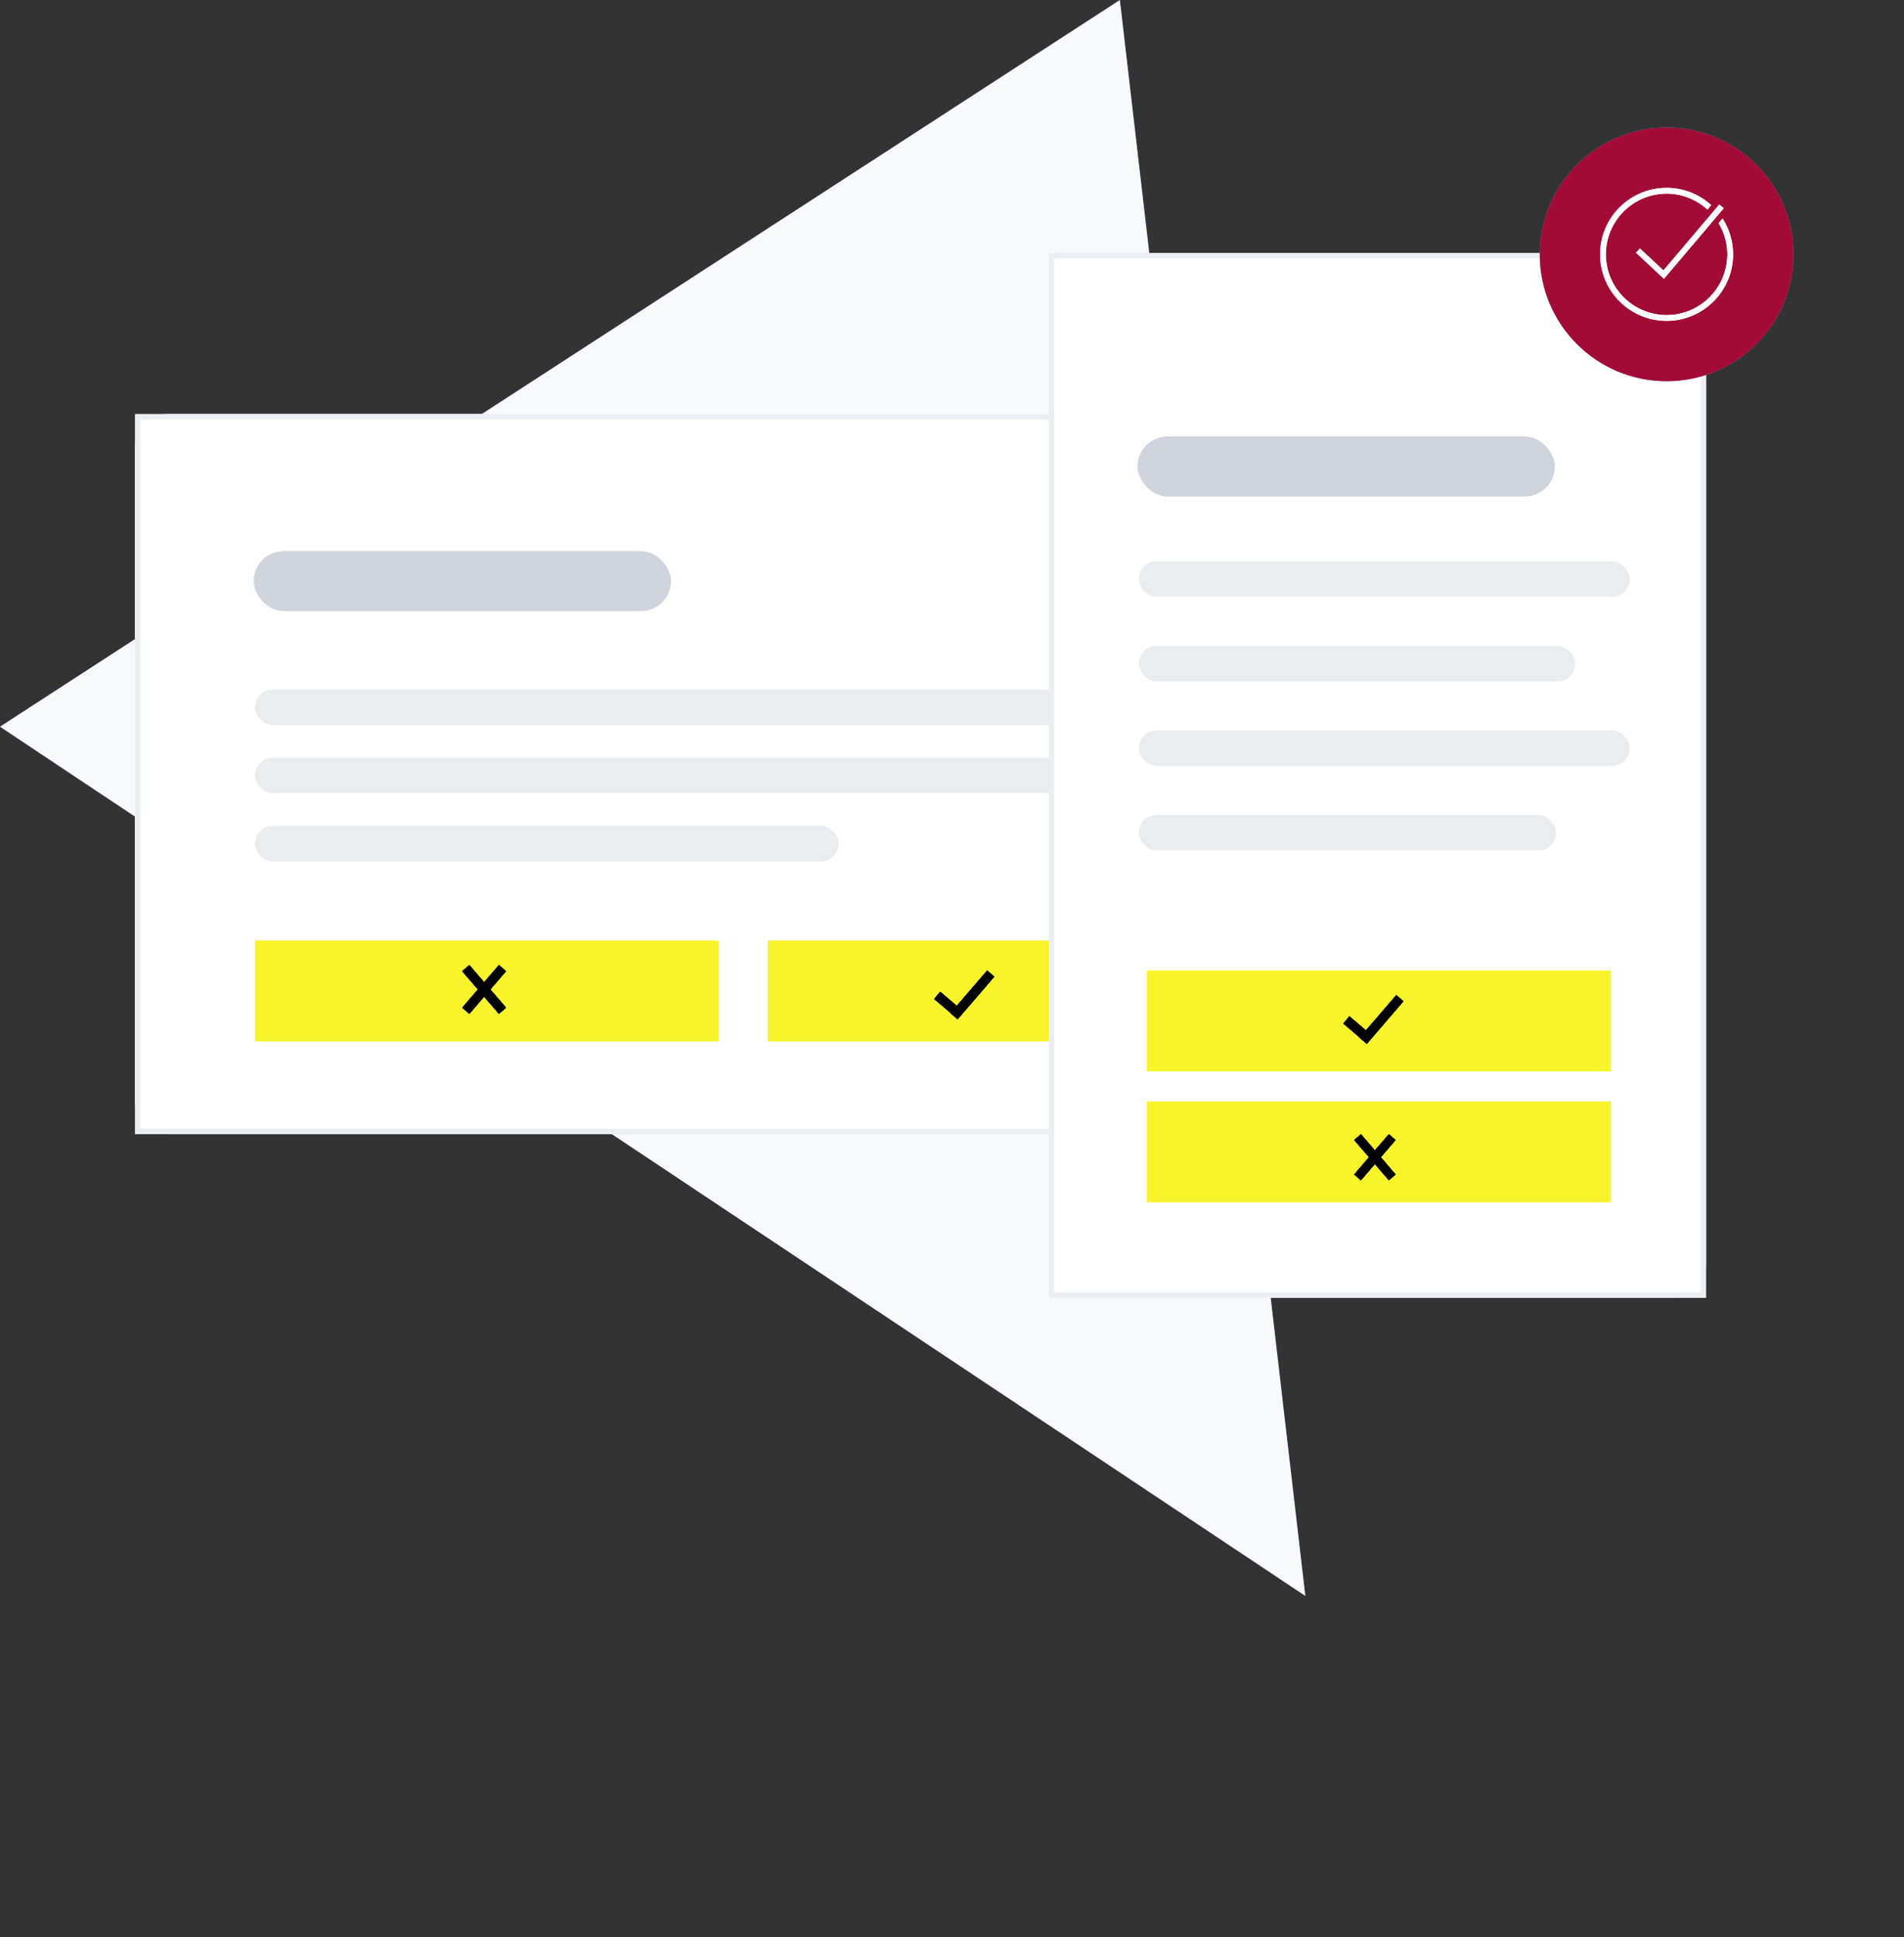 <svg width="698" height="710" viewBox="0 0 698 710" fill="none" xmlns="http://www.w3.org/2000/svg">
<rect x="0" y="0" width="698" height="710" fill="#333333" stroke="none"/>
<path d="M478.529 584.983L410.54 5.86548e-05L-7.07037e-05 266.371L478.529 584.983Z" fill="#4353FF"/>
<rect x="50.469" y="152.739" width="519" height="262" rx="11" fill="white" stroke="#E0EAFF" stroke-width="2"/>
<rect x="93.469" y="344.739" width="170" height="37" fill="#4353FF"/>
<rect x="281.469" y="344.739" width="206" height="37" fill="#4353FF"/>
<rect width="10.319" height="3.446" transform="matrix(0.762 0.648 -0.64 0.768 344.674 363.531)" fill="white"/>
<rect width="10.319" height="3.446" transform="matrix(0.762 0.648 -0.64 0.768 344.674 363.531)" fill="white"/>
<rect width="10.319" height="3.446" transform="matrix(0.762 0.648 -0.64 0.768 344.674 363.531)" fill="white"/>
<rect width="10.319" height="3.446" transform="matrix(0.762 0.648 -0.64 0.768 344.674 363.531)" fill="white"/>
<rect width="20.61" height="3.44" transform="matrix(-0.652 0.758 -0.752 -0.659 364.486 358.007)" fill="white"/>
<rect width="20.61" height="3.44" transform="matrix(-0.652 0.758 -0.752 -0.659 364.486 358.007)" fill="white"/>
<rect width="20.61" height="3.44" transform="matrix(-0.652 0.758 -0.752 -0.659 364.486 358.007)" fill="white"/>
<rect width="20.61" height="3.44" transform="matrix(-0.652 0.758 -0.752 -0.659 364.486 358.007)" fill="white"/>
<rect width="20.61" height="3.44" transform="matrix(-0.652 0.758 -0.752 -0.659 185.488 356.007)" fill="white"/>
<rect width="20.61" height="3.44" transform="matrix(-0.652 0.758 -0.752 -0.659 185.488 356.007)" fill="white"/>
<rect width="20.61" height="3.44" transform="matrix(-0.652 0.758 -0.752 -0.659 185.488 356.007)" fill="white"/>
<rect width="20.61" height="3.44" transform="matrix(-0.652 0.758 -0.752 -0.659 185.488 356.007)" fill="white"/>
<rect width="20.61" height="3.44" transform="matrix(0.652 0.758 0.752 -0.659 169.467 356.007)" fill="white"/>
<rect width="20.61" height="3.44" transform="matrix(0.652 0.758 0.752 -0.659 169.467 356.007)" fill="white"/>
<rect width="20.61" height="3.44" transform="matrix(0.652 0.758 0.752 -0.659 169.467 356.007)" fill="white"/>
<rect width="20.61" height="3.44" transform="matrix(0.652 0.758 0.752 -0.659 169.467 356.007)" fill="white"/>
<rect x="93.469" y="302.739" width="214" height="13" rx="6.5" fill="#EAECF0"/>
<rect x="93.469" y="277.739" width="375" height="13" rx="6.5" fill="#EAECF0"/>
<rect x="93.469" y="252.739" width="375" height="13" rx="6.5" fill="#EAECF0"/>
<path d="M114.935 203.738H113.173C113.069 203.232 112.887 202.787 112.626 202.403C112.371 202.02 112.058 201.698 111.689 201.437C111.324 201.172 110.92 200.973 110.474 200.841C110.029 200.708 109.565 200.642 109.082 200.642C108.202 200.642 107.404 200.864 106.689 201.309C105.979 201.754 105.413 202.41 104.991 203.277C104.575 204.143 104.366 205.206 104.366 206.466C104.366 207.725 104.575 208.788 104.991 209.654C105.413 210.521 105.979 211.177 106.689 211.622C107.404 212.067 108.202 212.289 109.082 212.289C109.565 212.289 110.029 212.223 110.474 212.091C110.92 211.958 111.324 211.761 111.689 211.501C112.058 211.236 112.371 210.912 112.626 210.528C112.887 210.14 113.069 209.695 113.173 209.193H114.935C114.802 209.936 114.561 210.601 114.21 211.189C113.86 211.776 113.424 212.275 112.903 212.687C112.383 213.094 111.798 213.404 111.149 213.618C110.505 213.831 109.816 213.937 109.082 213.937C107.842 213.937 106.739 213.634 105.773 213.028C104.807 212.422 104.047 211.56 103.493 210.443C102.939 209.325 102.662 208 102.662 206.466C102.662 204.931 102.939 203.606 103.493 202.488C104.047 201.371 104.807 200.509 105.773 199.903C106.739 199.297 107.842 198.994 109.082 198.994C109.816 198.994 110.505 199.1 111.149 199.314C111.798 199.527 112.383 199.839 112.903 200.251C113.424 200.658 113.86 201.155 114.21 201.743C114.561 202.325 114.802 202.99 114.935 203.738ZM121.985 213.966C121.001 213.966 120.136 213.731 119.393 213.262C118.654 212.794 118.077 212.138 117.66 211.295C117.248 210.452 117.042 209.467 117.042 208.341C117.042 207.204 117.248 206.212 117.66 205.365C118.077 204.517 118.654 203.859 119.393 203.39C120.136 202.922 121.001 202.687 121.985 202.687C122.97 202.687 123.832 202.922 124.571 203.39C125.314 203.859 125.892 204.517 126.304 205.365C126.72 206.212 126.929 207.204 126.929 208.341C126.929 209.467 126.72 210.452 126.304 211.295C125.892 212.138 125.314 212.794 124.571 213.262C123.832 213.731 122.97 213.966 121.985 213.966ZM121.985 212.46C122.734 212.46 123.349 212.268 123.832 211.885C124.315 211.501 124.672 210.997 124.904 210.372C125.136 209.747 125.252 209.07 125.252 208.341C125.252 207.611 125.136 206.932 124.904 206.302C124.672 205.672 124.315 205.163 123.832 204.775C123.349 204.387 122.734 204.193 121.985 204.193C121.237 204.193 120.622 204.387 120.139 204.775C119.656 205.163 119.298 205.672 119.066 206.302C118.834 206.932 118.718 207.611 118.718 208.341C118.718 209.07 118.834 209.747 119.066 210.372C119.298 210.997 119.656 211.501 120.139 211.885C120.622 212.268 121.237 212.46 121.985 212.46ZM133.919 213.966C132.934 213.966 132.07 213.731 131.327 213.262C130.588 212.794 130.01 212.138 129.594 211.295C129.182 210.452 128.976 209.467 128.976 208.341C128.976 207.204 129.182 206.212 129.594 205.365C130.01 204.517 130.588 203.859 131.327 203.39C132.07 202.922 132.934 202.687 133.919 202.687C134.904 202.687 135.766 202.922 136.504 203.39C137.248 203.859 137.825 204.517 138.237 205.365C138.654 206.212 138.862 207.204 138.862 208.341C138.862 209.467 138.654 210.452 138.237 211.295C137.825 212.138 137.248 212.794 136.504 213.262C135.766 213.731 134.904 213.966 133.919 213.966ZM133.919 212.46C134.667 212.46 135.283 212.268 135.766 211.885C136.249 211.501 136.606 210.997 136.838 210.372C137.07 209.747 137.186 209.07 137.186 208.341C137.186 207.611 137.07 206.932 136.838 206.302C136.606 205.672 136.249 205.163 135.766 204.775C135.283 204.387 134.667 204.193 133.919 204.193C133.171 204.193 132.555 204.387 132.072 204.775C131.589 205.163 131.232 205.672 131 206.302C130.768 206.932 130.652 207.611 130.652 208.341C130.652 209.07 130.768 209.747 131 210.372C131.232 210.997 131.589 211.501 132.072 211.885C132.555 212.268 133.171 212.46 133.919 212.46ZM142.983 209.761L142.955 207.687H143.296L148.069 202.829H150.142L145.057 207.971H144.915L142.983 209.761ZM141.421 213.738V199.193H143.097V213.738H141.421ZM148.353 213.738L144.091 208.341L145.284 207.176L150.483 213.738H148.353ZM152.3 213.738V202.829H153.976V213.738H152.3ZM153.152 201.011C152.825 201.011 152.544 200.9 152.307 200.677C152.075 200.455 151.959 200.187 151.959 199.875C151.959 199.562 152.075 199.295 152.307 199.072C152.544 198.85 152.825 198.738 153.152 198.738C153.479 198.738 153.758 198.85 153.99 199.072C154.227 199.295 154.345 199.562 154.345 199.875C154.345 200.187 154.227 200.455 153.99 200.677C153.758 200.9 153.479 201.011 153.152 201.011ZM161.62 213.966C160.569 213.966 159.662 213.734 158.9 213.27C158.142 212.801 157.557 212.147 157.145 211.309C156.738 210.467 156.534 209.486 156.534 208.369C156.534 207.252 156.738 206.267 157.145 205.414C157.557 204.557 158.13 203.89 158.864 203.412C159.603 202.929 160.464 202.687 161.449 202.687C162.017 202.687 162.578 202.782 163.132 202.971C163.686 203.161 164.191 203.468 164.645 203.895C165.1 204.316 165.462 204.875 165.732 205.571C166.002 206.267 166.137 207.124 166.137 208.142V208.852H157.728V207.403H164.432C164.432 206.788 164.309 206.238 164.063 205.755C163.821 205.272 163.476 204.891 163.026 204.612C162.581 204.333 162.055 204.193 161.449 204.193C160.782 204.193 160.204 204.359 159.716 204.69C159.233 205.017 158.862 205.443 158.601 205.968C158.341 206.494 158.211 207.057 158.211 207.659V208.625C158.211 209.449 158.353 210.147 158.637 210.72C158.926 211.288 159.326 211.721 159.837 212.02C160.348 212.313 160.943 212.46 161.62 212.46C162.06 212.46 162.458 212.398 162.813 212.275C163.173 212.147 163.483 211.958 163.743 211.707C164.004 211.451 164.205 211.134 164.347 210.755L165.966 211.21C165.796 211.759 165.509 212.242 165.107 212.659C164.704 213.071 164.207 213.393 163.615 213.625C163.024 213.852 162.358 213.966 161.62 213.966ZM174.936 206.721V208.284H168.573V206.721H174.936ZM178.113 213.738V199.193H186.891V200.755H179.874V205.67H186.437V207.233H179.874V212.176H187.005V213.738H178.113ZM189.839 213.738V202.829H191.515V213.738H189.839ZM190.691 201.011C190.364 201.011 190.083 200.9 189.846 200.677C189.614 200.455 189.498 200.187 189.498 199.875C189.498 199.562 189.614 199.295 189.846 199.072C190.083 198.85 190.364 198.738 190.691 198.738C191.018 198.738 191.297 198.85 191.529 199.072C191.766 199.295 191.884 199.562 191.884 199.875C191.884 200.187 191.766 200.455 191.529 200.677C191.297 200.9 191.018 201.011 190.691 201.011ZM196.261 207.176V213.738H194.585V202.829H196.204V204.534H196.346C196.602 203.98 196.99 203.535 197.511 203.199C198.032 202.858 198.704 202.687 199.528 202.687C200.267 202.687 200.913 202.839 201.467 203.142C202.021 203.44 202.452 203.895 202.76 204.505C203.067 205.111 203.221 205.878 203.221 206.806V213.738H201.545V206.92C201.545 206.063 201.323 205.395 200.877 204.917C200.432 204.434 199.822 204.193 199.045 204.193C198.51 204.193 198.032 204.309 197.61 204.541C197.194 204.773 196.865 205.111 196.623 205.556C196.382 206.002 196.261 206.541 196.261 207.176ZM214.011 205.272L212.506 205.699C212.411 205.448 212.271 205.204 212.087 204.967C211.907 204.725 211.661 204.527 211.348 204.37C211.036 204.214 210.635 204.136 210.148 204.136C209.48 204.136 208.924 204.29 208.479 204.598C208.038 204.901 207.818 205.287 207.818 205.755C207.818 206.172 207.97 206.501 208.273 206.743C208.576 206.984 209.049 207.185 209.693 207.346L211.312 207.744C212.288 207.981 213.015 208.343 213.493 208.831C213.971 209.314 214.21 209.936 214.21 210.699C214.21 211.324 214.03 211.882 213.67 212.375C213.315 212.867 212.818 213.255 212.179 213.539C211.54 213.824 210.796 213.966 209.949 213.966C208.836 213.966 207.915 213.724 207.186 213.241C206.457 212.758 205.995 212.053 205.801 211.125L207.392 210.727C207.544 211.314 207.83 211.754 208.251 212.048C208.678 212.342 209.234 212.488 209.92 212.488C210.702 212.488 211.322 212.323 211.781 211.991C212.245 211.655 212.477 211.252 212.477 210.784C212.477 210.405 212.345 210.088 212.08 209.832C211.814 209.572 211.407 209.377 210.858 209.25L209.04 208.824C208.041 208.587 207.307 208.22 206.838 207.723C206.374 207.221 206.142 206.593 206.142 205.841C206.142 205.225 206.315 204.681 206.661 204.207C207.011 203.734 207.487 203.362 208.088 203.092C208.694 202.822 209.381 202.687 210.148 202.687C211.227 202.687 212.075 202.924 212.69 203.397C213.311 203.871 213.751 204.496 214.011 205.272ZM221.478 202.829V204.25H215.824V202.829H221.478ZM217.472 200.216H219.148V210.613C219.148 211.087 219.217 211.442 219.354 211.679C219.496 211.911 219.676 212.067 219.894 212.147C220.116 212.223 220.351 212.261 220.597 212.261C220.782 212.261 220.933 212.252 221.051 212.233C221.17 212.209 221.265 212.19 221.336 212.176L221.676 213.681C221.563 213.724 221.404 213.767 221.201 213.809C220.997 213.857 220.739 213.88 220.426 213.88C219.953 213.88 219.489 213.779 219.034 213.575C218.585 213.371 218.211 213.061 217.912 212.645C217.619 212.228 217.472 211.702 217.472 211.068V200.216ZM228.456 213.966C227.404 213.966 226.498 213.734 225.735 213.27C224.978 212.801 224.393 212.147 223.981 211.309C223.574 210.467 223.37 209.486 223.37 208.369C223.37 207.252 223.574 206.267 223.981 205.414C224.393 204.557 224.966 203.89 225.7 203.412C226.439 202.929 227.3 202.687 228.285 202.687C228.853 202.687 229.414 202.782 229.968 202.971C230.522 203.161 231.027 203.468 231.481 203.895C231.936 204.316 232.298 204.875 232.568 205.571C232.838 206.267 232.973 207.124 232.973 208.142V208.852H224.564V207.403H231.268C231.268 206.788 231.145 206.238 230.899 205.755C230.657 205.272 230.312 204.891 229.862 204.612C229.417 204.333 228.891 204.193 228.285 204.193C227.618 204.193 227.04 204.359 226.552 204.69C226.069 205.017 225.698 205.443 225.437 205.968C225.177 206.494 225.047 207.057 225.047 207.659V208.625C225.047 209.449 225.189 210.147 225.473 210.72C225.761 211.288 226.162 211.721 226.673 212.02C227.184 212.313 227.779 212.46 228.456 212.46C228.896 212.46 229.294 212.398 229.649 212.275C230.009 212.147 230.319 211.958 230.579 211.707C230.84 211.451 231.041 211.134 231.183 210.755L232.802 211.21C232.632 211.759 232.345 212.242 231.943 212.659C231.54 213.071 231.043 213.393 230.451 213.625C229.859 213.852 229.194 213.966 228.456 213.966ZM237.199 199.193V213.738H235.522V199.193H237.199ZM241.945 199.193V213.738H240.268V199.193H241.945ZM251.89 209.278V202.829H253.566V213.738H251.89V211.892H251.776C251.52 212.446 251.123 212.917 250.583 213.305C250.043 213.689 249.361 213.88 248.537 213.88C247.855 213.88 247.249 213.731 246.719 213.433C246.189 213.13 245.772 212.675 245.469 212.069C245.166 211.458 245.015 210.689 245.015 209.761V202.829H246.691V209.647C246.691 210.443 246.913 211.077 247.358 211.551C247.808 212.024 248.381 212.261 249.077 212.261C249.494 212.261 249.917 212.154 250.348 211.941C250.784 211.728 251.149 211.402 251.442 210.961C251.74 210.521 251.89 209.96 251.89 209.278ZM258.312 207.176V213.738H256.636V202.829H258.255V204.534H258.397C258.653 203.98 259.041 203.535 259.562 203.199C260.083 202.858 260.755 202.687 261.579 202.687C262.317 202.687 262.964 202.839 263.518 203.142C264.072 203.44 264.503 203.895 264.81 204.505C265.118 205.111 265.272 205.878 265.272 206.806V213.738H263.596V206.92C263.596 206.063 263.373 205.395 262.928 204.917C262.483 204.434 261.872 204.193 261.096 204.193C260.561 204.193 260.083 204.309 259.661 204.541C259.245 204.773 258.915 205.111 258.674 205.556C258.433 206.002 258.312 206.541 258.312 207.176ZM272.738 218.056C271.929 218.056 271.233 217.952 270.65 217.744C270.068 217.54 269.583 217.27 269.194 216.934C268.811 216.603 268.505 216.248 268.278 215.869L269.613 214.931C269.765 215.13 269.957 215.358 270.189 215.613C270.421 215.874 270.738 216.099 271.14 216.288C271.547 216.482 272.08 216.579 272.738 216.579C273.619 216.579 274.346 216.366 274.919 215.94C275.492 215.514 275.778 214.846 275.778 213.937V211.721H275.636C275.513 211.92 275.338 212.166 275.11 212.46C274.888 212.749 274.566 213.007 274.145 213.234C273.728 213.457 273.164 213.568 272.454 213.568C271.574 213.568 270.783 213.359 270.082 212.943C269.386 212.526 268.834 211.92 268.427 211.125C268.025 210.329 267.824 209.363 267.824 208.227C267.824 207.109 268.02 206.136 268.413 205.308C268.806 204.475 269.353 203.831 270.054 203.376C270.754 202.917 271.564 202.687 272.483 202.687C273.193 202.687 273.756 202.806 274.173 203.042C274.594 203.274 274.916 203.539 275.139 203.838C275.366 204.131 275.541 204.373 275.664 204.562H275.835V202.829H277.454V214.051C277.454 214.988 277.241 215.751 276.815 216.338C276.394 216.93 275.825 217.363 275.11 217.637C274.4 217.917 273.609 218.056 272.738 218.056ZM272.681 212.062C273.354 212.062 273.922 211.908 274.386 211.6C274.85 211.293 275.203 210.85 275.444 210.272C275.686 209.695 275.806 209.003 275.806 208.199C275.806 207.413 275.688 206.719 275.451 206.118C275.215 205.516 274.864 205.045 274.4 204.704C273.936 204.363 273.363 204.193 272.681 204.193C271.971 204.193 271.379 204.373 270.906 204.733C270.437 205.092 270.084 205.575 269.848 206.181C269.616 206.788 269.5 207.46 269.5 208.199C269.5 208.956 269.618 209.626 269.855 210.208C270.096 210.786 270.451 211.241 270.92 211.572C271.394 211.899 271.981 212.062 272.681 212.062ZM285.096 213.966C284.045 213.966 283.138 213.734 282.376 213.27C281.618 212.801 281.034 212.147 280.622 211.309C280.215 210.467 280.011 209.486 280.011 208.369C280.011 207.252 280.215 206.267 280.622 205.414C281.034 204.557 281.607 203.89 282.341 203.412C283.079 202.929 283.941 202.687 284.926 202.687C285.494 202.687 286.055 202.782 286.609 202.971C287.163 203.161 287.667 203.468 288.122 203.895C288.576 204.316 288.939 204.875 289.208 205.571C289.478 206.267 289.613 207.124 289.613 208.142V208.852H281.204V207.403H287.909C287.909 206.788 287.786 206.238 287.539 205.755C287.298 205.272 286.952 204.891 286.502 204.612C286.057 204.333 285.532 204.193 284.926 204.193C284.258 204.193 283.681 204.359 283.193 204.69C282.71 205.017 282.338 205.443 282.078 205.968C281.817 206.494 281.687 207.057 281.687 207.659V208.625C281.687 209.449 281.829 210.147 282.113 210.72C282.402 211.288 282.802 211.721 283.314 212.02C283.825 212.313 284.419 212.46 285.096 212.46C285.537 212.46 285.934 212.398 286.289 212.275C286.649 212.147 286.959 211.958 287.22 211.707C287.48 211.451 287.681 211.134 287.824 210.755L289.443 211.21C289.272 211.759 288.986 212.242 288.583 212.659C288.181 213.071 287.684 213.393 287.092 213.625C286.5 213.852 285.835 213.966 285.096 213.966ZM293.839 207.176V213.738H292.163V202.829H293.782V204.534H293.924C294.18 203.98 294.568 203.535 295.089 203.199C295.61 202.858 296.282 202.687 297.106 202.687C297.845 202.687 298.491 202.839 299.045 203.142C299.599 203.44 300.03 203.895 300.338 204.505C300.645 205.111 300.799 205.878 300.799 206.806V213.738H299.123V206.92C299.123 206.063 298.901 205.395 298.456 204.917C298.011 204.434 297.4 204.193 296.623 204.193C296.088 204.193 295.61 204.309 295.189 204.541C294.772 204.773 294.443 205.111 294.201 205.556C293.96 206.002 293.839 206.541 293.839 207.176Z" fill="black"/>
<rect x="385.469" y="93.739" width="239" height="381" rx="11" fill="white" stroke="#E0EAFF" stroke-width="2"/>
<path d="M424.588 161.739H423.003C422.909 161.283 422.745 160.882 422.511 160.537C422.281 160.192 421.999 159.902 421.667 159.668C421.339 159.429 420.974 159.25 420.574 159.131C420.173 159.011 419.756 158.952 419.321 158.952C418.528 158.952 417.81 159.152 417.167 159.552C416.528 159.953 416.018 160.543 415.639 161.323C415.264 162.103 415.077 163.06 415.077 164.193C415.077 165.327 415.264 166.283 415.639 167.063C416.018 167.843 416.528 168.433 417.167 168.834C417.81 169.234 418.528 169.435 419.321 169.435C419.756 169.435 420.173 169.375 420.574 169.256C420.974 169.136 421.339 168.959 421.667 168.725C421.999 168.486 422.281 168.194 422.511 167.849C422.745 167.5 422.909 167.099 423.003 166.648H424.588C424.469 167.317 424.251 167.915 423.936 168.444C423.621 168.972 423.229 169.422 422.76 169.793C422.291 170.159 421.765 170.438 421.181 170.63C420.602 170.822 419.982 170.918 419.321 170.918C418.205 170.918 417.212 170.645 416.342 170.099C415.473 169.554 414.789 168.778 414.29 167.773C413.792 166.767 413.543 165.574 413.543 164.193C413.543 162.812 413.792 161.619 414.29 160.614C414.789 159.608 415.473 158.832 416.342 158.287C417.212 157.741 418.205 157.469 419.321 157.469C419.982 157.469 420.602 157.565 421.181 157.756C421.765 157.948 422.291 158.229 422.76 158.6C423.229 158.967 423.621 159.414 423.936 159.942C424.251 160.467 424.469 161.065 424.588 161.739ZM430.934 170.943C430.047 170.943 429.27 170.732 428.601 170.31C427.936 169.888 427.416 169.298 427.041 168.54C426.67 167.781 426.485 166.895 426.485 165.881C426.485 164.858 426.67 163.965 427.041 163.202C427.416 162.44 427.936 161.847 428.601 161.425C429.27 161.003 430.047 160.793 430.934 160.793C431.82 160.793 432.596 161.003 433.26 161.425C433.93 161.847 434.449 162.44 434.82 163.202C435.195 163.965 435.383 164.858 435.383 165.881C435.383 166.895 435.195 167.781 434.82 168.54C434.449 169.298 433.93 169.888 433.26 170.31C432.596 170.732 431.82 170.943 430.934 170.943ZM430.934 169.588C431.607 169.588 432.161 169.415 432.596 169.07C433.03 168.725 433.352 168.271 433.561 167.709C433.77 167.146 433.874 166.537 433.874 165.881C433.874 165.224 433.77 164.613 433.561 164.046C433.352 163.479 433.03 163.021 432.596 162.672C432.161 162.322 431.607 162.148 430.934 162.148C430.26 162.148 429.706 162.322 429.272 162.672C428.837 163.021 428.515 163.479 428.307 164.046C428.098 164.613 427.993 165.224 427.993 165.881C427.993 166.537 428.098 167.146 428.307 167.709C428.515 168.271 428.837 168.725 429.272 169.07C429.706 169.415 430.26 169.588 430.934 169.588ZM441.674 170.943C440.788 170.943 440.01 170.732 439.341 170.31C438.676 169.888 438.156 169.298 437.781 168.54C437.411 167.781 437.225 166.895 437.225 165.881C437.225 164.858 437.411 163.965 437.781 163.202C438.156 162.44 438.676 161.847 439.341 161.425C440.01 161.003 440.788 160.793 441.674 160.793C442.56 160.793 443.336 161.003 444.001 161.425C444.67 161.847 445.19 162.44 445.56 163.202C445.935 163.965 446.123 164.858 446.123 165.881C446.123 166.895 445.935 167.781 445.56 168.54C445.19 169.298 444.67 169.888 444.001 170.31C443.336 170.732 442.56 170.943 441.674 170.943ZM441.674 169.588C442.347 169.588 442.901 169.415 443.336 169.07C443.771 168.725 444.092 168.271 444.301 167.709C444.51 167.146 444.614 166.537 444.614 165.881C444.614 165.224 444.51 164.613 444.301 164.046C444.092 163.479 443.771 163.021 443.336 162.672C442.901 162.322 442.347 162.148 441.674 162.148C441.001 162.148 440.447 162.322 440.012 162.672C439.577 163.021 439.256 163.479 439.047 164.046C438.838 164.613 438.734 165.224 438.734 165.881C438.734 166.537 438.838 167.146 439.047 167.709C439.256 168.271 439.577 168.725 440.012 169.07C440.447 169.415 441.001 169.588 441.674 169.588ZM449.832 167.159L449.806 165.293H450.113L454.409 160.92H456.275L451.698 165.548H451.57L449.832 167.159ZM448.426 170.739V157.648H449.934V170.739H448.426ZM454.664 170.739L450.829 165.881L451.903 164.832L456.582 170.739H454.664ZM458.217 170.739V160.92H459.725V170.739H458.217ZM458.984 159.284C458.69 159.284 458.436 159.184 458.223 158.984C458.014 158.783 457.91 158.543 457.91 158.261C457.91 157.98 458.014 157.739 458.223 157.539C458.436 157.339 458.69 157.239 458.984 157.239C459.278 157.239 459.529 157.339 459.738 157.539C459.951 157.739 460.058 157.98 460.058 158.261C460.058 158.543 459.951 158.783 459.738 158.984C459.529 159.184 459.278 159.284 458.984 159.284ZM466.605 170.943C465.659 170.943 464.843 170.734 464.156 170.317C463.475 169.895 462.948 169.307 462.578 168.552C462.211 167.794 462.028 166.912 462.028 165.906C462.028 164.9 462.211 164.014 462.578 163.247C462.948 162.476 463.464 161.875 464.124 161.444C464.789 161.01 465.565 160.793 466.451 160.793C466.963 160.793 467.468 160.878 467.966 161.048C468.465 161.219 468.919 161.496 469.328 161.879C469.737 162.258 470.063 162.761 470.306 163.388C470.548 164.014 470.67 164.785 470.67 165.702V166.341H463.102V165.037H469.136C469.136 164.483 469.025 163.989 468.803 163.554C468.586 163.119 468.275 162.776 467.87 162.525C467.47 162.273 466.997 162.148 466.451 162.148C465.85 162.148 465.33 162.297 464.892 162.595C464.457 162.889 464.122 163.273 463.888 163.746C463.654 164.219 463.536 164.726 463.536 165.267V166.136C463.536 166.878 463.664 167.506 463.92 168.022C464.18 168.533 464.54 168.923 465 169.192C465.46 169.456 465.995 169.588 466.605 169.588C467.001 169.588 467.359 169.533 467.678 169.422C468.002 169.307 468.281 169.136 468.516 168.91C468.75 168.68 468.931 168.395 469.059 168.054L470.517 168.463C470.363 168.957 470.105 169.392 469.743 169.767C469.381 170.138 468.933 170.427 468.401 170.636C467.868 170.841 467.269 170.943 466.605 170.943ZM478.59 164.423V165.829H472.862V164.423H478.59ZM481.449 170.739V157.648H489.349V159.054H483.034V163.477H488.94V164.883H483.034V169.332H489.451V170.739H481.449ZM492.002 170.739V160.92H493.51V170.739H492.002ZM492.769 159.284C492.475 159.284 492.221 159.184 492.008 158.984C491.799 158.783 491.695 158.543 491.695 158.261C491.695 157.98 491.799 157.739 492.008 157.539C492.221 157.339 492.475 157.239 492.769 157.239C493.063 157.239 493.314 157.339 493.523 157.539C493.736 157.739 493.843 157.98 493.843 158.261C493.843 158.543 493.736 158.783 493.523 158.984C493.314 159.184 493.063 159.284 492.769 159.284ZM497.782 164.832V170.739H496.273V160.92H497.731V162.454H497.858C498.089 161.956 498.438 161.555 498.907 161.253C499.376 160.946 499.981 160.793 500.722 160.793C501.387 160.793 501.969 160.929 502.467 161.202C502.966 161.47 503.354 161.879 503.631 162.429C503.907 162.974 504.046 163.665 504.046 164.5V170.739H502.537V164.602C502.537 163.831 502.337 163.23 501.937 162.8C501.536 162.365 500.986 162.148 500.287 162.148C499.806 162.148 499.376 162.252 498.996 162.461C498.621 162.67 498.325 162.974 498.108 163.375C497.89 163.775 497.782 164.261 497.782 164.832ZM513.757 163.119L512.402 163.503C512.317 163.277 512.191 163.057 512.025 162.844C511.863 162.627 511.641 162.448 511.36 162.307C511.079 162.167 510.719 162.096 510.28 162.096C509.679 162.096 509.178 162.235 508.778 162.512C508.381 162.785 508.183 163.132 508.183 163.554C508.183 163.929 508.32 164.225 508.592 164.442C508.865 164.66 509.291 164.841 509.871 164.986L511.328 165.344C512.206 165.557 512.86 165.883 513.29 166.322C513.721 166.756 513.936 167.317 513.936 168.003C513.936 168.565 513.774 169.068 513.45 169.511C513.131 169.954 512.683 170.304 512.108 170.56C511.533 170.815 510.864 170.943 510.101 170.943C509.099 170.943 508.271 170.726 507.614 170.291C506.958 169.856 506.543 169.221 506.368 168.386L507.8 168.028C507.936 168.557 508.194 168.953 508.573 169.217C508.957 169.481 509.457 169.614 510.075 169.614C510.778 169.614 511.337 169.464 511.75 169.166C512.168 168.864 512.376 168.501 512.376 168.079C512.376 167.739 512.257 167.453 512.018 167.223C511.78 166.989 511.413 166.814 510.919 166.699L509.283 166.315C508.384 166.102 507.723 165.772 507.301 165.324C506.884 164.873 506.675 164.308 506.675 163.631C506.675 163.077 506.83 162.587 507.141 162.16C507.457 161.734 507.885 161.4 508.426 161.157C508.972 160.914 509.589 160.793 510.28 160.793C511.251 160.793 512.014 161.006 512.568 161.432C513.126 161.858 513.523 162.42 513.757 163.119ZM520.477 160.92V162.199H515.389V160.92H520.477ZM516.872 158.568H518.38V167.926C518.38 168.352 518.442 168.672 518.566 168.885C518.693 169.094 518.855 169.234 519.051 169.307C519.252 169.375 519.463 169.409 519.684 169.409C519.85 169.409 519.987 169.4 520.093 169.383C520.2 169.362 520.285 169.345 520.349 169.332L520.656 170.687C520.553 170.726 520.411 170.764 520.227 170.802C520.044 170.845 519.812 170.866 519.531 170.866C519.105 170.866 518.687 170.775 518.278 170.592C517.873 170.408 517.536 170.129 517.268 169.754C517.004 169.379 516.872 168.906 516.872 168.335V158.568ZM526.757 170.943C525.811 170.943 524.995 170.734 524.309 170.317C523.627 169.895 523.101 169.307 522.73 168.552C522.363 167.794 522.18 166.912 522.18 165.906C522.18 164.9 522.363 164.014 522.73 163.247C523.101 162.476 523.616 161.875 524.277 161.444C524.942 161.01 525.717 160.793 526.604 160.793C527.115 160.793 527.62 160.878 528.118 161.048C528.617 161.219 529.071 161.496 529.48 161.879C529.889 162.258 530.215 162.761 530.458 163.388C530.701 164.014 530.822 164.785 530.822 165.702V166.341H523.254V165.037H529.288C529.288 164.483 529.177 163.989 528.956 163.554C528.738 163.119 528.427 162.776 528.023 162.525C527.622 162.273 527.149 162.148 526.604 162.148C526.003 162.148 525.483 162.297 525.044 162.595C524.609 162.889 524.275 163.273 524.04 163.746C523.806 164.219 523.689 164.726 523.689 165.267V166.136C523.689 166.878 523.817 167.506 524.072 168.022C524.332 168.533 524.692 168.923 525.153 169.192C525.613 169.456 526.148 169.588 526.757 169.588C527.153 169.588 527.511 169.533 527.831 169.422C528.155 169.307 528.434 169.136 528.668 168.91C528.903 168.68 529.084 168.395 529.211 168.054L530.669 168.463C530.515 168.957 530.258 169.392 529.895 169.767C529.533 170.138 529.086 170.427 528.553 170.636C528.02 170.841 527.422 170.943 526.757 170.943ZM534.626 157.648V170.739H533.117V157.648H534.626ZM538.897 157.648V170.739H537.388V157.648H538.897ZM547.847 166.724V160.92H549.356V170.739H547.847V169.077H547.745C547.515 169.575 547.157 169.999 546.671 170.349C546.186 170.694 545.572 170.866 544.83 170.866C544.217 170.866 543.671 170.732 543.194 170.464C542.717 170.191 542.342 169.782 542.069 169.236C541.796 168.687 541.66 167.994 541.66 167.159V160.92H543.169V167.057C543.169 167.773 543.369 168.344 543.769 168.77C544.174 169.196 544.69 169.409 545.316 169.409C545.691 169.409 546.073 169.313 546.46 169.121C546.852 168.93 547.181 168.636 547.445 168.239C547.713 167.843 547.847 167.338 547.847 166.724ZM553.627 164.832V170.739H552.119V160.92H553.576V162.454H553.704C553.934 161.956 554.284 161.555 554.752 161.253C555.221 160.946 555.826 160.793 556.568 160.793C557.233 160.793 557.814 160.929 558.313 161.202C558.811 161.47 559.199 161.879 559.476 162.429C559.753 162.974 559.892 163.665 559.892 164.5V170.739H558.383V164.602C558.383 163.831 558.183 163.23 557.782 162.8C557.382 162.365 556.832 162.148 556.133 162.148C555.652 162.148 555.221 162.252 554.842 162.461C554.467 162.67 554.171 162.974 553.953 163.375C553.736 163.775 553.627 164.261 553.627 164.832ZM566.611 174.625C565.883 174.625 565.256 174.531 564.732 174.344C564.208 174.16 563.771 173.918 563.422 173.615C563.077 173.317 562.802 172.997 562.597 172.656L563.799 171.812C563.935 171.991 564.108 172.196 564.317 172.426C564.525 172.66 564.811 172.863 565.173 173.033C565.54 173.208 566.019 173.295 566.611 173.295C567.404 173.295 568.058 173.104 568.574 172.72C569.089 172.337 569.347 171.736 569.347 170.918V168.923H569.219C569.108 169.102 568.951 169.324 568.746 169.588C568.546 169.848 568.256 170.08 567.877 170.285C567.502 170.485 566.995 170.585 566.356 170.585C565.563 170.585 564.851 170.398 564.221 170.023C563.594 169.648 563.098 169.102 562.731 168.386C562.369 167.67 562.188 166.801 562.188 165.778C562.188 164.773 562.365 163.897 562.719 163.151C563.072 162.401 563.564 161.822 564.195 161.413C564.826 160.999 565.555 160.793 566.381 160.793C567.02 160.793 567.528 160.899 567.903 161.112C568.282 161.321 568.572 161.56 568.772 161.828C568.976 162.092 569.134 162.31 569.245 162.48H569.398V160.92H570.856V171.02C570.856 171.864 570.664 172.55 570.28 173.078C569.901 173.611 569.39 174.001 568.746 174.248C568.107 174.499 567.395 174.625 566.611 174.625ZM566.56 169.23C567.165 169.23 567.677 169.092 568.094 168.815C568.512 168.538 568.829 168.139 569.047 167.619C569.264 167.099 569.373 166.477 569.373 165.753C569.373 165.045 569.266 164.421 569.053 163.88C568.84 163.339 568.525 162.915 568.107 162.608C567.689 162.301 567.174 162.148 566.56 162.148C565.921 162.148 565.388 162.31 564.962 162.633C564.54 162.957 564.223 163.392 564.01 163.937C563.801 164.483 563.697 165.088 563.697 165.753C563.697 166.435 563.803 167.038 564.016 167.562C564.233 168.082 564.553 168.491 564.975 168.789C565.401 169.083 565.93 169.23 566.56 169.23ZM577.733 170.943C576.787 170.943 575.971 170.734 575.285 170.317C574.604 169.895 574.077 169.307 573.706 168.552C573.34 167.794 573.157 166.912 573.157 165.906C573.157 164.9 573.34 164.014 573.706 163.247C574.077 162.476 574.593 161.875 575.253 161.444C575.918 161.01 576.694 160.793 577.58 160.793C578.091 160.793 578.596 160.878 579.095 161.048C579.594 161.219 580.047 161.496 580.456 161.879C580.866 162.258 581.192 162.761 581.434 163.388C581.677 164.014 581.799 164.785 581.799 165.702V166.341H574.231V165.037H580.265C580.265 164.483 580.154 163.989 579.932 163.554C579.715 163.119 579.404 162.776 578.999 162.525C578.599 162.273 578.126 162.148 577.58 162.148C576.979 162.148 576.459 162.297 576.02 162.595C575.586 162.889 575.251 163.273 575.017 163.746C574.782 164.219 574.665 164.726 574.665 165.267V166.136C574.665 166.878 574.793 167.506 575.049 168.022C575.309 168.533 575.669 168.923 576.129 169.192C576.589 169.456 577.124 169.588 577.733 169.588C578.13 169.588 578.488 169.533 578.807 169.422C579.131 169.307 579.41 169.136 579.645 168.91C579.879 168.68 580.06 168.395 580.188 168.054L581.645 168.463C581.492 168.957 581.234 169.392 580.872 169.767C580.51 170.138 580.062 170.427 579.53 170.636C578.997 170.841 578.398 170.943 577.733 170.943ZM585.602 164.832V170.739H584.094V160.92H585.551V162.454H585.679C585.909 161.956 586.258 161.555 586.727 161.253C587.196 160.946 587.801 160.793 588.542 160.793C589.207 160.793 589.789 160.929 590.287 161.202C590.786 161.47 591.174 161.879 591.451 162.429C591.728 162.974 591.866 163.665 591.866 164.5V170.739H590.358V164.602C590.358 163.831 590.157 163.23 589.757 162.8C589.356 162.365 588.807 162.148 588.108 162.148C587.626 162.148 587.196 162.252 586.817 162.461C586.442 162.67 586.145 162.974 585.928 163.375C585.711 163.775 585.602 164.261 585.602 164.832Z" fill="black"/>
<rect x="417.469" y="205.738" width="180" height="13" rx="6.5" fill="#EAECF0"/>
<rect x="417.469" y="236.738" width="160" height="13" rx="6.5" fill="#EAECF0"/>
<rect x="417.469" y="267.739" width="180" height="13" rx="6.5" fill="#EAECF0"/>
<rect x="417.469" y="298.739" width="153" height="13" rx="6.5" fill="#EAECF0"/>
<rect x="420.469" y="403.739" width="170" height="37" fill="#4353FF"/>
<rect x="420.469" y="355.739" width="170" height="37" fill="#4353FF"/>
<rect width="19.459" height="3.248" transform="matrix(-0.652 0.758 -0.752 -0.659 511.596 417.88)" fill="white"/>
<rect width="19.459" height="3.248" transform="matrix(-0.652 0.758 -0.752 -0.659 511.596 417.88)" fill="white"/>
<rect width="19.459" height="3.248" transform="matrix(-0.652 0.758 -0.752 -0.659 511.596 417.88)" fill="white"/>
<rect width="19.459" height="3.248" transform="matrix(-0.652 0.758 -0.752 -0.659 511.596 417.88)" fill="white"/>
<rect width="19.459" height="3.248" transform="matrix(0.652 0.758 0.752 -0.659 496.469 417.88)" fill="white"/>
<rect width="19.459" height="3.248" transform="matrix(0.652 0.758 0.752 -0.659 496.469 417.88)" fill="white"/>
<rect width="19.459" height="3.248" transform="matrix(0.652 0.758 0.752 -0.659 496.469 417.88)" fill="white"/>
<rect width="19.459" height="3.248" transform="matrix(0.652 0.758 0.752 -0.659 496.469 417.88)" fill="white"/>
<rect width="10.319" height="3.446" transform="matrix(0.762 0.648 -0.64 0.768 494.672 372.531)" fill="white"/>
<rect width="10.319" height="3.446" transform="matrix(0.762 0.648 -0.64 0.768 494.672 372.531)" fill="white"/>
<rect width="10.319" height="3.446" transform="matrix(0.762 0.648 -0.64 0.768 494.672 372.531)" fill="white"/>
<rect width="10.319" height="3.446" transform="matrix(0.762 0.648 -0.64 0.768 494.672 372.531)" fill="white"/>
<rect width="20.61" height="3.44" transform="matrix(-0.652 0.758 -0.752 -0.659 514.484 367.007)" fill="white"/>
<rect width="20.61" height="3.44" transform="matrix(-0.652 0.758 -0.752 -0.659 514.484 367.007)" fill="white"/>
<rect width="20.61" height="3.44" transform="matrix(-0.652 0.758 -0.752 -0.659 514.484 367.007)" fill="white"/>
<rect width="20.61" height="3.44" transform="matrix(-0.652 0.758 -0.752 -0.659 514.484 367.007)" fill="white"/>
<path d="M478.529 584.983L410.54 5.86548e-05L-7.07037e-05 266.371L478.529 584.983Z" fill="#F8F9FB"/>
<rect x="50.469" y="152.739" width="519" height="262" fill="white" stroke="#ECEFF1" stroke-width="2"/>
<rect x="93.469" y="344.739" width="170" height="37" fill="#F8F32B"/>
<rect x="281.469" y="344.739" width="206" height="37" fill="#F8F32B"/>
<rect width="10.319" height="3.446" transform="matrix(0.762 0.648 -0.64 0.768 344.674 363.531)" fill="black"/>
<rect width="10.319" height="3.446" transform="matrix(0.762 0.648 -0.64 0.768 344.674 363.531)" fill="black"/>
<rect width="10.319" height="3.446" transform="matrix(0.762 0.648 -0.64 0.768 344.674 363.531)" fill="black"/>
<rect width="10.319" height="3.446" transform="matrix(0.762 0.648 -0.64 0.768 344.674 363.531)" fill="black"/>
<rect width="20.61" height="3.44" transform="matrix(-0.652 0.758 -0.752 -0.659 364.486 358.007)" fill="black"/>
<rect width="20.61" height="3.44" transform="matrix(-0.652 0.758 -0.752 -0.659 364.486 358.007)" fill="black"/>
<rect width="20.61" height="3.44" transform="matrix(-0.652 0.758 -0.752 -0.659 364.486 358.007)" fill="black"/>
<rect width="20.61" height="3.44" transform="matrix(-0.652 0.758 -0.752 -0.659 364.486 358.007)" fill="black"/>
<rect width="20.61" height="3.44" transform="matrix(-0.652 0.758 -0.752 -0.659 185.488 356.007)" fill="black"/>
<rect width="20.61" height="3.44" transform="matrix(-0.652 0.758 -0.752 -0.659 185.488 356.007)" fill="black"/>
<rect width="20.61" height="3.44" transform="matrix(-0.652 0.758 -0.752 -0.659 185.488 356.007)" fill="black"/>
<rect width="20.61" height="3.44" transform="matrix(-0.652 0.758 -0.752 -0.659 185.488 356.007)" fill="black"/>
<rect width="20.61" height="3.44" transform="matrix(0.652 0.758 0.752 -0.659 169.467 356.007)" fill="black"/>
<rect width="20.61" height="3.44" transform="matrix(0.652 0.758 0.752 -0.659 169.467 356.007)" fill="black"/>
<rect width="20.61" height="3.44" transform="matrix(0.652 0.758 0.752 -0.659 169.467 356.007)" fill="black"/>
<rect width="20.61" height="3.44" transform="matrix(0.652 0.758 0.752 -0.659 169.467 356.007)" fill="black"/>
<rect x="93.469" y="302.739" width="214" height="13" rx="6.5" fill="#EAECF0"/>
<rect x="93.469" y="277.739" width="375" height="13" rx="6.5" fill="#EAECF0"/>
<rect x="93.469" y="252.739" width="375" height="13" rx="6.5" fill="#EAECF0"/>
<rect x="385.469" y="93.739" width="239" height="381" fill="white" stroke="#ECEFF1" stroke-width="2"/>
<rect x="417.469" y="205.738" width="180" height="13" rx="6.5" fill="#EAECF0"/>
<rect x="417" y="160" width="153" height="22" rx="11" fill="#D0D5DD"/>
<rect x="93" y="202" width="153" height="22" rx="11" fill="#D0D5DD"/>
<rect x="417.469" y="236.738" width="160" height="13" rx="6.5" fill="#EAECF0"/>
<rect x="417.469" y="267.739" width="180" height="13" rx="6.5" fill="#EAECF0"/>
<rect x="417.469" y="298.739" width="153" height="13" rx="6.5" fill="#EAECF0"/>
<rect x="420.469" y="403.739" width="170" height="37" fill="#F8F32B"/>
<rect x="420.469" y="355.739" width="170" height="37" fill="#F8F32B"/>
<rect width="19.459" height="3.248" transform="matrix(-0.652 0.758 -0.752 -0.659 511.596 417.88)" fill="black"/>
<rect width="19.459" height="3.248" transform="matrix(-0.652 0.758 -0.752 -0.659 511.596 417.88)" fill="black"/>
<rect width="19.459" height="3.248" transform="matrix(-0.652 0.758 -0.752 -0.659 511.596 417.88)" fill="black"/>
<rect width="19.459" height="3.248" transform="matrix(-0.652 0.758 -0.752 -0.659 511.596 417.88)" fill="black"/>
<rect width="19.459" height="3.248" transform="matrix(0.652 0.758 0.752 -0.659 496.469 417.88)" fill="black"/>
<rect width="19.459" height="3.248" transform="matrix(0.652 0.758 0.752 -0.659 496.469 417.88)" fill="black"/>
<rect width="19.459" height="3.248" transform="matrix(0.652 0.758 0.752 -0.659 496.469 417.88)" fill="black"/>
<rect width="19.459" height="3.248" transform="matrix(0.652 0.758 0.752 -0.659 496.469 417.88)" fill="black"/>
<rect width="10.319" height="3.446" transform="matrix(0.762 0.648 -0.64 0.768 494.672 372.531)" fill="black"/>
<rect width="10.319" height="3.446" transform="matrix(0.762 0.648 -0.64 0.768 494.672 372.531)" fill="black"/>
<rect width="10.319" height="3.446" transform="matrix(0.762 0.648 -0.64 0.768 494.672 372.531)" fill="black"/>
<rect width="10.319" height="3.446" transform="matrix(0.762 0.648 -0.64 0.768 494.672 372.531)" fill="black"/>
<rect width="20.61" height="3.44" transform="matrix(-0.652 0.758 -0.752 -0.659 514.484 367.007)" fill="black"/>
<rect width="20.61" height="3.44" transform="matrix(-0.652 0.758 -0.752 -0.659 514.484 367.007)" fill="black"/>
<rect width="20.61" height="3.44" transform="matrix(-0.652 0.758 -0.752 -0.659 514.484 367.007)" fill="black"/>
<rect width="20.61" height="3.44" transform="matrix(-0.652 0.758 -0.752 -0.659 514.484 367.007)" fill="black"/>
<circle cx="610.967" cy="93.239" r="46.5" fill="#8098F9"/>
<circle cx="610.967" cy="93.239" r="46.5" fill="#A30B37"/>
<path d="M610.966 68.859C597.522 68.859 586.586 79.795 586.586 93.239C586.586 106.683 597.522 117.619 610.966 117.619C624.41 117.619 635.346 106.683 635.346 93.239C635.346 88.406 633.926 83.9 631.491 80.107L630.04 81.822C632.048 85.165 633.226 89.063 633.226 93.239C633.226 105.513 623.24 115.499 610.966 115.499C598.692 115.499 588.706 105.513 588.706 93.239C588.706 80.966 598.692 70.979 610.966 70.979C616.736 70.979 621.983 73.205 625.943 76.82L627.33 75.182C623 71.255 617.257 68.859 610.966 68.859ZM630.296 74.959L609.815 99.127L601.194 91.086L599.749 92.637L609.995 102.193L631.915 76.329L630.296 74.959Z" fill="white"/>
<path d="M610.966 68.859C597.522 68.859 586.586 79.795 586.586 93.239C586.586 106.683 597.522 117.619 610.966 117.619C624.41 117.619 635.346 106.683 635.346 93.239C635.346 88.406 633.926 83.9 631.491 80.107L630.04 81.822C632.048 85.165 633.226 89.063 633.226 93.239C633.226 105.513 623.24 115.499 610.966 115.499C598.692 115.499 588.706 105.513 588.706 93.239C588.706 80.966 598.692 70.979 610.966 70.979C616.736 70.979 621.983 73.205 625.943 76.82L627.33 75.182C623 71.255 617.257 68.859 610.966 68.859ZM630.296 74.959L609.815 99.127L601.194 91.086L599.749 92.637L609.995 102.193L631.915 76.329L630.296 74.959Z" fill="white"/>
</svg>
